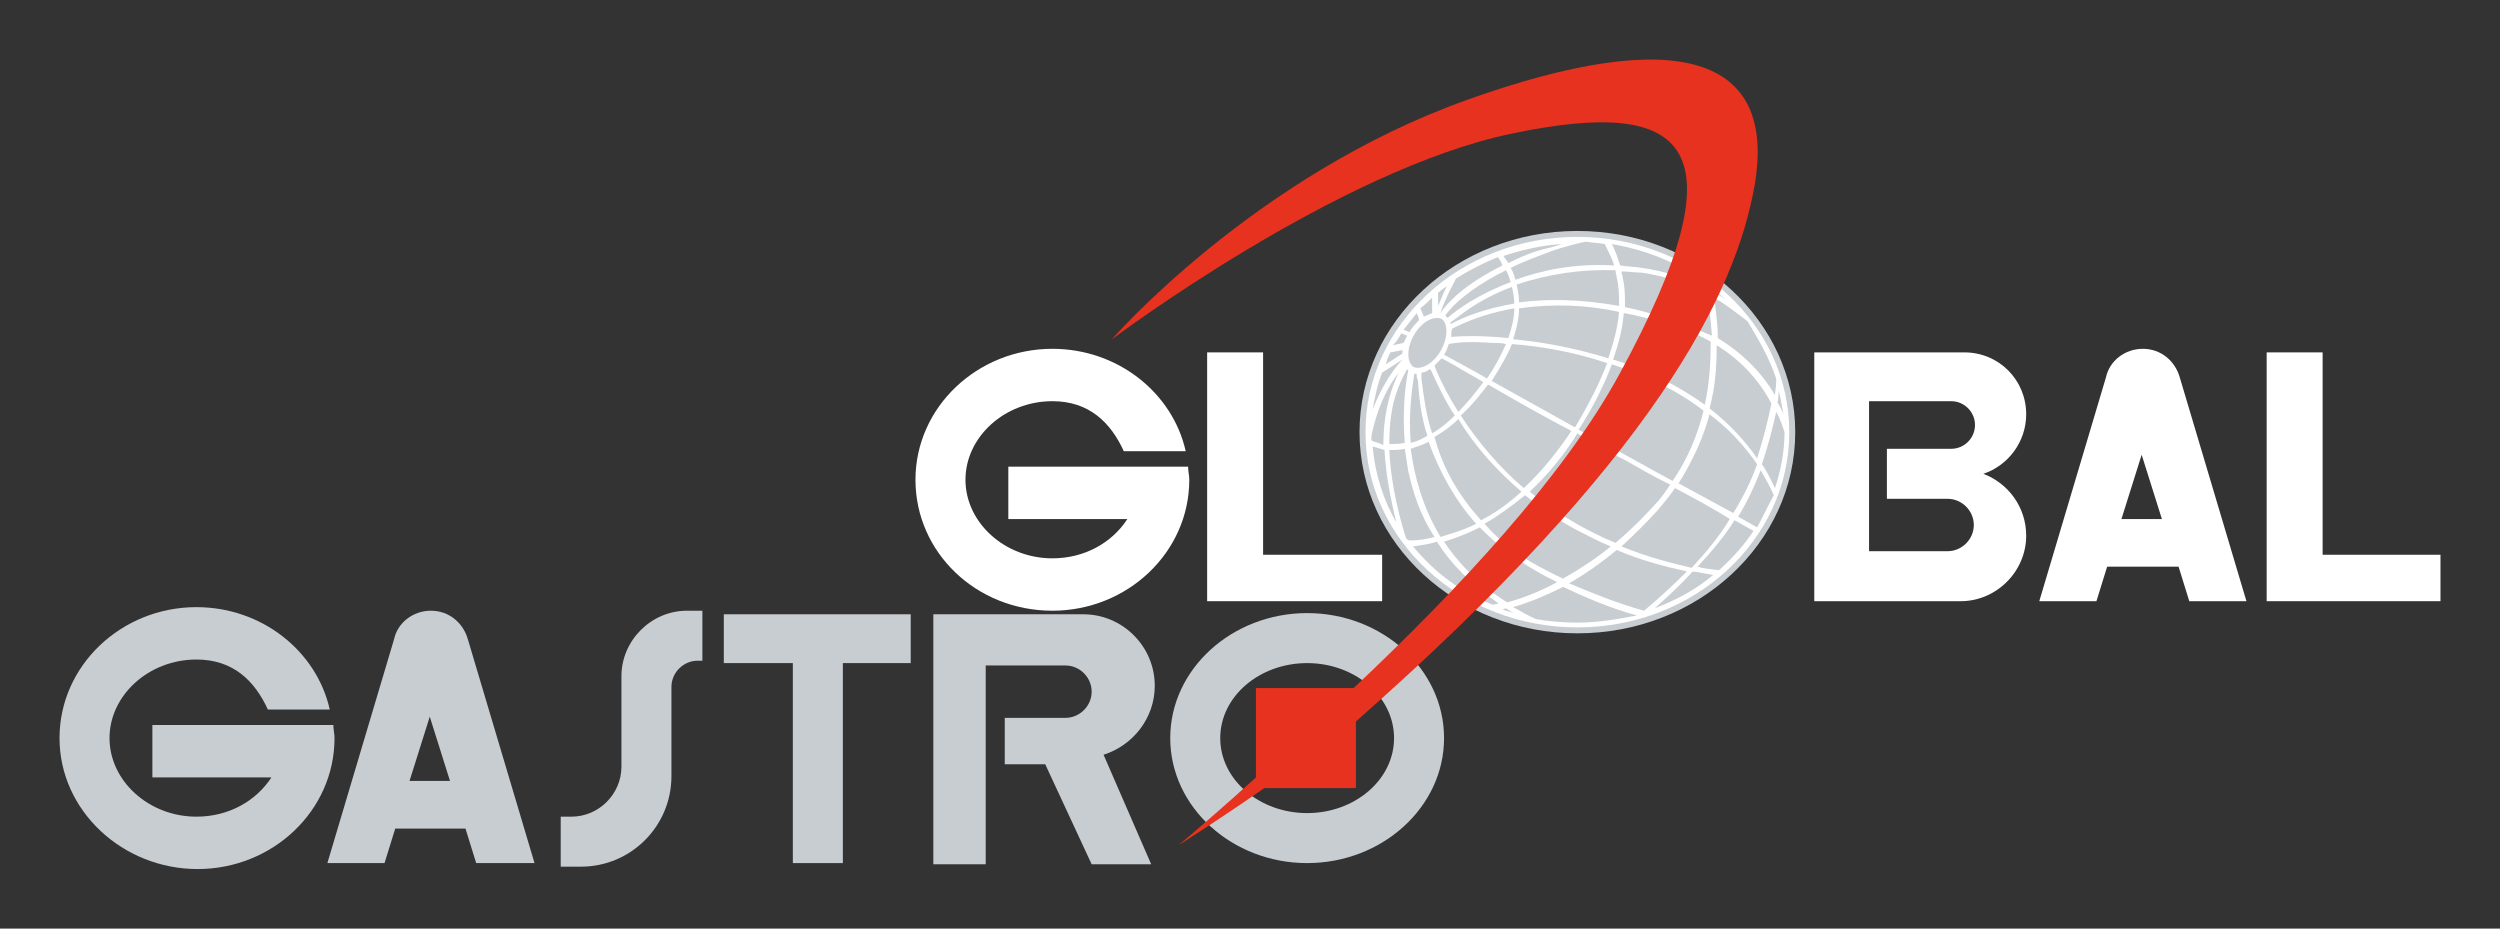 <?xml version="1.0" encoding="utf-8"?>
<!-- Generator: Adobe Illustrator 27.9.5, SVG Export Plug-In . SVG Version: 9.03 Build 54986)  -->
<svg version="1.1" id="Ebene_1" xmlns="http://www.w3.org/2000/svg" xmlns:xlink="http://www.w3.org/1999/xlink" x="0px" y="0px"
	 viewBox="0 0 210 78" style="enable-background:new 0 0 210 78;" xml:space="preserve">
<rect x="0" y="0" width="210" height="78" fill="#333333" stroke="none"/>
<style type="text/css">
	.st0{fill-rule:evenodd;clip-rule:evenodd;fill:#C8CDD2;}
	.st1{fill-rule:evenodd;clip-rule:evenodd;fill:#FFFFFF;}
	.st2{fill:#C8CDD2;}
	.st3{fill:#C9CED3;}
	.st4{fill:#FFFFFF;}
	.st5{fill-rule:evenodd;clip-rule:evenodd;fill:#C9CED3;}
	.st6{fill:#E6321E;}
</style>
<g>
	<path class="st0" d="M52.2,64.4c0,2.3-1.9,4.2-4.2,4.2l-0.9,0v4.2l1.7,0c4.2,0,7.6-3.4,7.6-7.6v-7.5c0-1.2,1-2.2,2.2-2.2l0.4,0
		v-4.2l-1.3,0c-3,0-5.5,2.5-5.5,5.5C52.2,59.8,52.2,62.1,52.2,64.4z"/>
	<polygon class="st0" points="60.8,51.6 76.5,51.6 76.5,55.7 70.8,55.7 70.8,72.5 66.6,72.5 66.6,55.7 60.8,55.7 	"/>
	<path class="st0" d="M28,60.9c0,0.4,0.1,0.7,0.1,1.1c0,6.1-5.2,11-11.5,11S5,68.1,5,62c0-6.1,5.2-11,11.5-11
		c5.5,0,10.1,3.7,11.2,8.6h-5.2c-1.1-2.4-2.9-4.2-6-4.2c-4,0-7.3,3-7.3,6.6c0,3.6,3.3,6.6,7.3,6.6c2.7,0,5-1.3,6.3-3.3h-10v-4.4H28z
		"/>
	<path class="st0" d="M102.5,62c0-3.5,3.3-6.3,7.3-6.3c4,0,7.3,2.8,7.3,6.3c0,3.5-3.3,6.3-7.3,6.3C105.8,68.3,102.5,65.5,102.5,62z
		 M98.3,62c0-5.8,5.2-10.5,11.5-10.5s11.5,4.7,11.5,10.5s-5.2,10.5-11.5,10.5S98.3,67.8,98.3,62z"/>
	<polygon class="st1" points="190.4,29.6 195.1,29.6 195.1,46.6 205,46.6 205,50.5 190.4,50.5 	"/>
	<polygon class="st1" points="101.4,29.6 106.1,29.6 106.1,46.6 116.1,46.6 116.1,50.5 101.4,50.5 	"/>
	<path class="st1" d="M177,47.6l-0.9,2.9h-4.8l5.6-18.8c0.3-1.4,1.6-2.4,3.1-2.4s2.7,1,3.1,2.4l5.6,18.8h-4.8l-0.9-2.9H177z
		 M181.6,43.6l-1.7-5.4l-1.7,5.4H181.6z"/>
	<path class="st1" d="M99.8,39.2c0,0.4,0.1,0.7,0.1,1.1c0,6.1-5.2,11-11.5,11c-6.4,0-11.5-4.9-11.5-11c0-6.1,5.2-11,11.5-11
		c5.5,0,10.1,3.7,11.2,8.6h-5.2c-1.1-2.4-2.9-4.2-6-4.2c-4,0-7.3,3-7.3,6.6s3.3,6.6,7.3,6.6c2.7,0,5-1.3,6.3-3.3h-10v-4.4H99.8z"/>
	<path class="st0" d="M33.2,69.6l-0.9,2.9h-4.8l5.6-18.8c0.3-1.4,1.6-2.4,3.1-2.4c1.5,0,2.7,1,3.1,2.4l5.6,18.8H40l-0.9-2.9H33.2z
		 M37.8,65.6l-1.7-5.4l-1.7,5.4H37.8z"/>
	<path class="st0" d="M91,51.6c3.3,0,6,2.7,6,6c0,2.7-1.8,5-4.3,5.8l4,9.2h-5l-3.9-8.4h-3.4v-3.9h5.1c1.2,0,2.2-1,2.2-2.2
		c0-1.2-1-2.2-2.2-2.2h-6.7v16.7h-4.4V51.6L91,51.6z"/>
	<path class="st1" d="M156.9,46.3l6.7,0c1.2,0,2.2-1,2.2-2.2c0-1.2-1-2.2-2.2-2.2h-5.1v-4.2l5.4,0c1.1,0,2-0.9,2-2c0-1.1-0.9-2-2-2
		h-6.9V46.3z M152.4,29.6v20.9h12.3c3,0,5.5-2.5,5.5-5.5c0-2.4-1.5-4.4-3.6-5.2c2.1-0.7,3.6-2.7,3.6-5c0-2.9-2.3-5.2-5.2-5.2H152.4z
		"/>
	<g>
		<ellipse class="st2" cx="132.5" cy="36.3" rx="18.3" ry="16.9"/>
		<path class="st3" d="M132.5,36.3"/>
	</g>
	<ellipse class="st4" cx="132.5" cy="36.3" rx="17.8" ry="16.4"/>
	<line class="st5" x1="149.9" y1="36.3" x2="149.9" y2="36.3"/>
	<line class="st5" x1="126.2" y1="51.2" x2="126.5" y2="51.1"/>
	<path class="st2" d="M121.1,26.8c-0.5-0.3-1.6,0.1-2.3,1.3c-0.7,1.2-0.6,2.3-0.1,2.7c0.5,0.3,1.6-0.1,2.3-1.3
		C121.7,28.3,121.6,27.1,121.1,26.8z"/>
	<path class="st0" d="M138.1,51.3c1.2-1,2.4-2.1,3.6-3.3c-1.8-0.4-3.8-0.9-5.9-1.8c-1.2,1-2.6,2-4,2.8
		C133.7,49.8,135.9,50.7,138.1,51.3z"/>
	<path class="st0" d="M140.7,41c-0.4,0.6-0.9,1.2-1.4,1.8c-1,1.1-2,2.1-3.1,3.1c2.2,0.9,4.2,1.4,5.9,1.8c1.2-1.3,2.3-2.6,3.2-4.1
		C143.9,42.7,142.2,41.8,140.7,41z"/>
	<path class="st0" d="M139,51.1c1.1-1,2.2-2,3.2-3.1c0.6,0.1,1.2,0.2,1.7,0.3C142.5,49.5,140.8,50.4,139,51.1z"/>
	<path class="st0" d="M144.4,47.9c-0.6-0.1-1.2-0.1-1.8-0.3c1.2-1.3,2.3-2.6,3.1-3.9l1.6,0.9C146.5,45.8,145.5,46.9,144.4,47.9z"/>
	<path class="st0" d="M147.6,44.3l-1.6-0.9c0.8-1.3,1.4-2.6,1.9-3.9c0.4,0.7,0.8,1.4,1.1,2.1C148.5,42.5,148.1,43.4,147.6,44.3z"/>
	<path class="st0" d="M149.9,36.3c0,1.6-0.3,3.2-0.8,4.7c-0.3-0.6-0.6-1.3-1.1-2c0.5-1.5,0.9-3,1.2-4.4
		C149.5,35.1,149.7,35.7,149.9,36.3z"/>
	<path class="st0" d="M149.8,34.8c-0.1-0.3-0.3-0.7-0.5-1c0.1-0.3,0.1-0.6,0.1-1C149.6,33.5,149.7,34.2,149.8,34.8z"/>
	<path class="st0" d="M149.2,31.8l0,0.3c0,0.4-0.1,0.8-0.1,1.1c-1.1-1.9-2.7-3.5-4.8-4.8c0-0.9-0.1-1.7-0.2-2.5
		c0-0.3-0.1-0.6-0.1-0.9c1,0.6,1.9,1.3,2.8,2C147.7,28.5,148.6,30,149.2,31.8z"/>
	<path class="st0" d="M144.2,29c0,1.7-0.1,3.5-0.6,5.3c1.8,1.4,3.1,2.9,4,4.2c0.5-1.6,0.9-3.1,1.2-4.6C147.8,32,146.3,30.3,144.2,29
		z"/>
	<path class="st0" d="M141.2,27.6c-1.5-0.5-3.1-1-4.8-1.3c-0.1,1.2-0.4,2.5-0.9,3.9c1,0.3,2,0.7,2.9,1.1c1.9,0.8,3.4,1.7,4.8,2.7
		c0.4-1.8,0.5-3.6,0.5-5.3C143,28.3,142.2,27.9,141.2,27.6z"/>
	<path class="st0" d="M136.2,22.8c0,0.2,0.1,0.3,0.1,0.5c0.2,0.8,0.2,1.6,0.2,2.5c1.5,0.3,3.1,0.8,4.9,1.4c0.9,0.3,1.6,0.7,2.4,1
		c-0.1-1.2-0.2-2.4-0.4-3.5c-1.7-0.9-3.5-1.5-5.5-1.8C137.3,22.9,136.8,22.8,136.2,22.8z"/>
	<path class="st0" d="M144.9,25.1c-0.4-0.2-0.7-0.5-1.1-0.7l-0.1-0.3C144.1,24.4,144.5,24.8,144.9,25.1z"/>
	<path class="st0" d="M143.2,23.7l0.1,0.5c-1.6-0.8-3.3-1.4-5.4-1.7c-0.6-0.1-1.2-0.1-1.8-0.2c-0.2-0.6-0.4-1.2-0.7-1.8
		C138.3,21,141,22.1,143.2,23.7z"/>
	<path class="st0" d="M135.4,30.6c2.8,0.9,5.5,2.2,7.7,3.9c-0.5,2-1.3,4-2.6,5.9c-2.6-1.4-5.2-2.9-7.9-4.3
		C133.9,34.1,134.8,32.2,135.4,30.6z"/>
	<path class="st0" d="M143.6,34.8c1.6,1.2,2.9,2.6,4,4.2c-0.5,1.4-1.2,2.8-2,4.1c-1.5-0.8-3.1-1.7-4.6-2.5
		C142.2,38.7,143.1,36.7,143.6,34.8z"/>
	<path class="st0" d="M136.6,38.7c-1.4-0.7-2.8-1.5-4.1-2.3c-1.1,1.8-2.5,3.5-4,4.9c1.3,1.1,2.7,2,4.1,2.8c1.1,0.6,2.1,1.1,3.1,1.5
		c1.2-1,2.3-2.1,3.3-3.2c0.5-0.5,0.9-1.1,1.3-1.7C138.8,40,137.5,39.2,136.6,38.7z"/>
	<path class="st0" d="M129.3,47.6c0.6,0.3,1.3,0.7,2,1c1.4-0.8,2.8-1.7,4-2.7c-1-0.4-1.9-0.9-2.9-1.4c-1.5-0.8-2.9-1.8-4.3-2.9
		c-1.1,0.9-2.2,1.7-3.4,2.4C126,45.5,127.6,46.7,129.3,47.6z"/>
	<path class="st0" d="M132.5,52.3c-1.2,0-2.4-0.1-3.5-0.3c-0.7-0.3-1.3-0.7-1.9-1c1.4-0.4,2.8-1,4.2-1.7c1.9,0.9,4,1.8,6.2,2.4
		C135.9,52,134.3,52.3,132.5,52.3z"/>
	<path class="st0" d="M126.5,51.1c0.2,0.1,0.4,0.3,0.7,0.4c-0.3-0.1-0.7-0.2-1-0.3"/>
	<path class="st0" d="M118.7,45.9c0.7-0.1,1.4-0.2,2-0.4c1.2,1.9,2.9,3.6,5.2,5.2c-0.2,0-0.4,0.1-0.5,0.1
		C122.8,49.8,120.5,48.1,118.7,45.9z"/>
	<path class="st0" d="M126.6,50.6c1.5-0.4,2.9-1,4.2-1.7c-0.6-0.3-1.2-0.6-1.7-0.9c-1.8-1-3.4-2.3-4.8-3.7c-1,0.5-2,0.9-3,1.2
		C122.5,47.3,124.2,49.1,126.6,50.6z"/>
	<path class="st0" d="M121,45.1c1-0.3,2-0.6,3-1.1c-1.8-2-3.1-4.4-4-6.9c-0.5,0.3-1,0.4-1.5,0.6C118.8,40,119.5,42.6,121,45.1z"/>
	<path class="st0" d="M118.1,45.2c-0.9-2.9-1.3-5.3-1.4-7.4c0.5,0,0.9,0,1.3-0.1c0.1,0.6,0.2,1.3,0.3,1.9c0.4,1.8,1,3.7,2.2,5.5
		c-0.7,0.2-1.4,0.3-2.1,0.3C118.3,45.4,118.2,45.3,118.1,45.2z"/>
	<path class="st0" d="M117.3,43.9c-1.1-1.9-1.8-4.1-2-6.4c0.3,0.1,0.7,0.2,1,0.3C116.4,39.8,116.8,41.9,117.3,43.9z"/>
	<path class="st0" d="M124.4,43.7c1.2-0.6,2.3-1.4,3.4-2.4c-2.1-1.8-3.9-3.8-5.3-6.1c-0.6,0.6-1.3,1.1-2,1.5
		C121.2,39.4,122.6,41.7,124.4,43.7z"/>
	<path class="st0" d="M125,32.3c-0.7,0.9-1.4,1.8-2.3,2.6c1.5,2.3,3.3,4.4,5.3,6.1c1.5-1.4,2.8-3,4-4.8
		C129.7,35,127.4,33.7,125,32.3z"/>
	<path class="st0" d="M127,28.9c2.6,0.2,5.3,0.7,8,1.6c-0.6,1.6-1.5,3.4-2.7,5.4c-2.3-1.3-4.7-2.6-7-3.9
		C126,30.9,126.6,29.9,127,28.9z"/>
	<path class="st0" d="M127.6,25.9c0,0.8-0.2,1.7-0.5,2.6c2.3,0.2,5.1,0.7,8,1.6c0.5-1.5,0.8-2.7,0.9-3.9
		C133.3,25.6,130.4,25.5,127.6,25.9z"/>
	<path class="st0" d="M127.4,23.9c0.1,0.5,0.2,1,0.2,1.5c2.3-0.3,5.1-0.3,8.4,0.3c0-0.9,0-1.6-0.2-2.4c0-0.2-0.1-0.4-0.1-0.6
		C132.9,22.6,130.1,23,127.4,23.9z"/>
	<path class="st0" d="M134.8,20.5c0.3,0.6,0.6,1.2,0.8,1.8c-3.3-0.2-6.1,0.4-8.3,1.2c-0.1-0.3-0.2-0.7-0.4-1c1.2-0.6,2.4-1,3.4-1.4
		c0.9-0.3,1.9-0.6,2.9-0.8C133.8,20.4,134.3,20.4,134.8,20.5z"/>
	<path class="st0" d="M126.7,22.1c-0.1-0.2-0.3-0.4-0.4-0.6c1.5-0.5,3.2-0.9,4.9-1c-0.3,0.1-0.6,0.2-1,0.3
		C128.8,21.1,127.7,21.6,126.7,22.1z"/>
	<path class="st0" d="M125.8,21.6c0.2,0.2,0.3,0.4,0.4,0.7c-3.2,1.6-4.6,3.1-5.2,4c0.3-1,0.8-1.9,1.3-2.9
		C123.4,22.7,124.6,22.1,125.8,21.6z"/>
	<path class="st0" d="M121.6,26.7c0.8-0.7,2.6-2,5.3-3c-0.1-0.3-0.2-0.7-0.4-1c-2,1-4,2.3-5.1,3.8C121.5,26.6,121.5,26.6,121.6,26.7
		z"/>
	<path class="st0" d="M121.9,27.2c1.1-0.6,2.9-1.3,5.3-1.7c0-0.5-0.1-1-0.2-1.4c-1.6,0.6-3.1,1.4-4.5,2.5c-0.3,0.2-0.5,0.4-0.7,0.5
		C121.8,27.1,121.8,27.1,121.9,27.2z"/>
	<path class="st0" d="M121.9,28.3c1.2-0.1,2.9-0.1,4.8,0.1c0.3-0.9,0.5-1.7,0.5-2.5c-1.7,0.3-3.4,0.8-5,1.6l-0.2,0.1
		C121.9,27.8,121.9,28.1,121.9,28.3z"/>
	<path class="st0" d="M125.3,28.8c0.4,0,0.8,0,1.2,0.1c-0.4,0.9-0.9,1.9-1.6,2.9c-0.8-0.5-1.6-0.9-2.5-1.4c-0.2-0.1-0.7-0.4-1.1-0.6
		c0.2-0.3,0.3-0.6,0.4-0.9C122.7,28.7,123.9,28.7,125.3,28.8z"/>
	<path class="st0" d="M124.6,32.1c-0.8-0.5-1.6-0.9-2.4-1.4c-0.2-0.1-0.7-0.4-1.1-0.6c-0.2,0.2-0.4,0.4-0.6,0.6l0.1,0.3
		c0.5,1.2,1.2,2.5,1.9,3.6C123.3,33.8,124,32.9,124.6,32.1z"/>
	<path class="st0" d="M120.3,36.4c0.7-0.4,1.3-0.9,1.9-1.5c-0.8-1.2-1.4-2.5-2-3.8l-0.1-0.1c-0.2,0.2-0.5,0.3-0.7,0.3
		c0,0.2,0,0.4,0,0.5C119.6,33.4,119.8,34.9,120.3,36.4z"/>
	<path class="st0" d="M119,31.4c-0.1,0-0.2,0-0.2,0c-0.2,1.3-0.5,3.4-0.3,5.8c0.5-0.1,0.9-0.3,1.4-0.6c-0.5-1.5-0.7-3.1-0.8-4.7
		C119,31.8,119,31.6,119,31.4z"/>
	<path class="st0" d="M117.3,33c-0.4,1.1-0.6,2.6-0.6,4.3c0.4,0,0.9,0,1.3-0.1c-0.2-2.5,0-4.7,0.3-6.1c-0.1,0-0.1-0.1-0.1-0.1
		C117.8,31.7,117.5,32.4,117.3,33z"/>
	<path class="st0" d="M115.2,37c0-0.1,0-0.3,0-0.4c0.4-1.9,1.1-3.8,2.3-5.3c-0.9,1.8-1.3,3.9-1.3,6.1
		C115.9,37.2,115.6,37.2,115.2,37z"/>
	<path class="st0" d="M116.1,31.3l1.7-1.1l0,0c-1.1,1.2-1.9,2.7-2.5,4.2C115.5,33.3,115.7,32.3,116.1,31.3z"/>
	<path class="st0" d="M116.8,29.6l1-0.2c0,0.1,0,0.2,0,0.3l-1.4,0.9C116.5,30.3,116.6,29.9,116.8,29.6z"/>
	<path class="st0" d="M117.7,28l0.5,0.2c-0.1,0.2-0.2,0.4-0.3,0.6l-0.9,0.2C117.3,28.7,117.5,28.4,117.7,28z"/>
	<path class="st0" d="M119,26.3c0.1,0.2,0.2,0.4,0.2,0.6c-0.3,0.3-0.6,0.6-0.8,1l-0.5-0.2C118.3,27.2,118.6,26.8,119,26.3z"/>
	<path class="st0" d="M120.3,25l0,1.3c-0.2,0.1-0.5,0.2-0.7,0.3c-0.1-0.3-0.2-0.5-0.3-0.7C119.7,25.6,120,25.3,120.3,25z"/>
	<path class="st0" d="M121.6,24l-0.1,0.1c-0.3,0.6-0.5,1.2-0.7,1.6l0-1.1C121,24.4,121.3,24.2,121.6,24z"/>
</g>
<path class="st6" d="M105.6,57.8h8.1c8.8-8.3,17.7-17.8,22.4-26.5c10.3-19,5.9-23.2-9-20.1c-14.7,3-33.7,17.3-33.7,17.3
	s11.9-13.7,29.8-20.1c17.9-6.4,26-3.6,24.2,7.1c-1.6,9.2-8.4,23-33.5,45.1v5.6l-7.7,0c-2.3,1.6-4.7,3.2-7.2,4.8
	c2-1.7,4.2-3.6,6.5-5.7V57.8z"/>
</svg>
